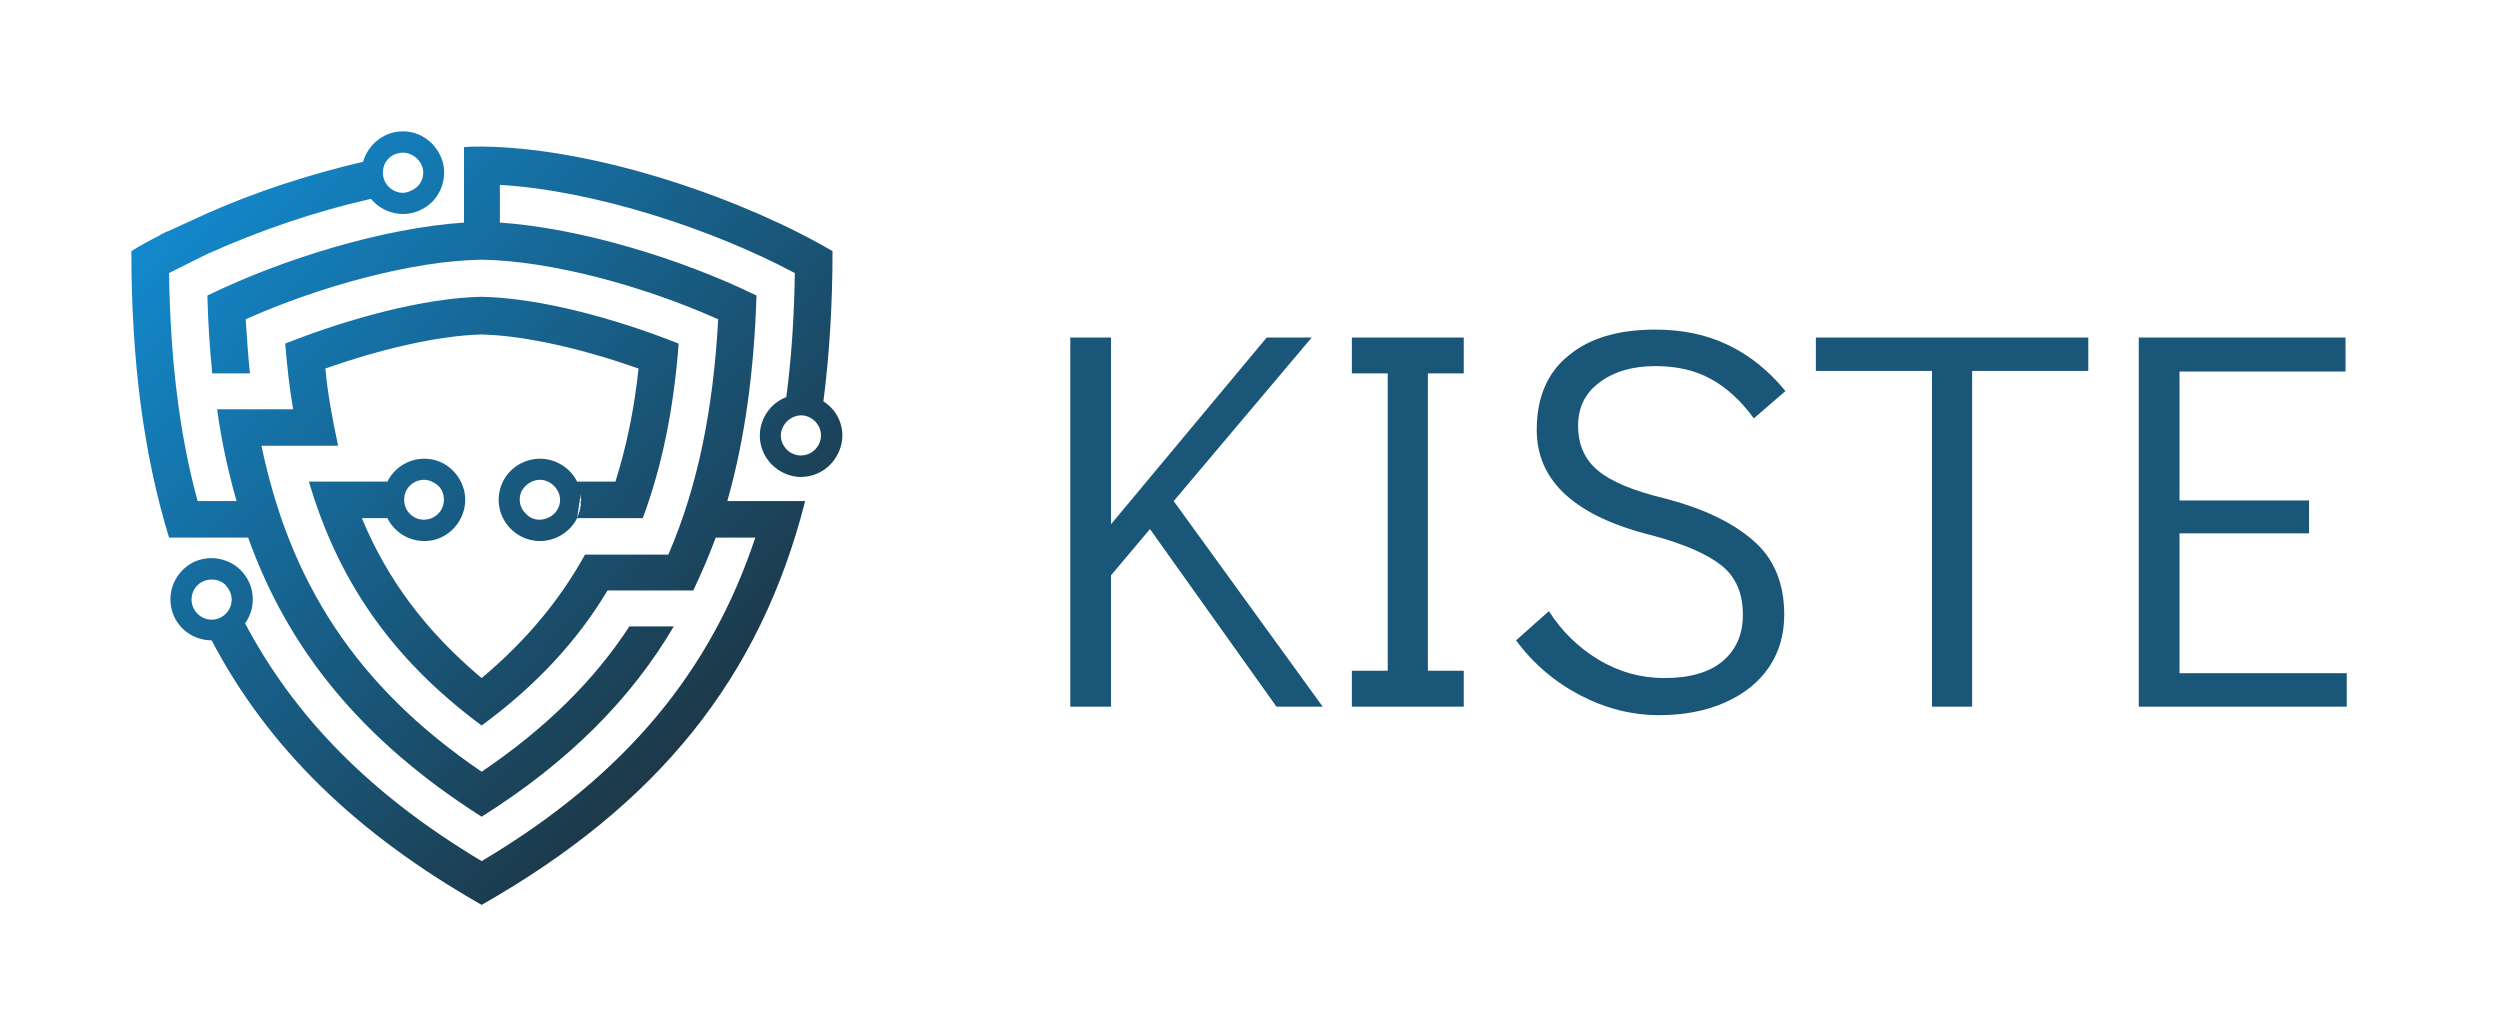 <svg xmlns="http://www.w3.org/2000/svg" version="1.1" xmlns:xlink="http://www.w3.org/1999/xlink" xmlns:svgjs="http://svgjs.dev/svgjs" viewBox="0 0 4.111 1.704"><g transform="matrix(1,0,0,1,1.69,0.542)"><g><path d=" M 0.409 0.62 L 0.201 0.328 L 0.137 0.404 L 0.137 0.62 L 0.07 0.62 L 0.07 0.013 L 0.137 0.013 L 0.137 0.32 L 0.393 0.013 L 0.467 0.013 L 0.24 0.282 L 0.485 0.62 L 0.409 0.62 M 0.533 0.62 L 0.533 0.561 L 0.592 0.561 L 0.592 0.072 L 0.533 0.072 L 0.533 0.013 L 0.717 0.013 L 0.717 0.072 L 0.658 0.072 L 0.658 0.561 L 0.717 0.561 L 0.717 0.62 L 0.533 0.62 M 0.908 0.601 Q 0.845 0.568 0.803 0.511 L 0.857 0.463 Q 0.889 0.513 0.939 0.543 Q 0.989 0.573 1.047 0.573 Q 1.11 0.573 1.143 0.545 Q 1.176 0.517 1.176 0.469 Q 1.176 0.416 1.141 0.388 Q 1.106 0.36 1.029 0.339 Q 0.837 0.292 0.837 0.165 Q 0.837 0.085 0.889 0.043 Q 0.94 1.1102230246251565e-16 1.032 1.1102230246251565e-16 Q 1.099 1.1102230246251565e-16 1.151 0.025 Q 1.204 0.05 1.246 0.101 L 1.194 0.146 Q 1.162 0.102 1.123 0.081 Q 1.085 0.06 1.032 0.06 Q 0.976 0.06 0.94 0.087 Q 0.905 0.113 0.905 0.158 Q 0.905 0.205 0.938 0.232 Q 0.97 0.259 1.049 0.278 Q 1.141 0.302 1.192 0.346 Q 1.244 0.39 1.244 0.469 Q 1.244 0.518 1.219 0.555 Q 1.194 0.592 1.147 0.613 Q 1.1 0.634 1.038 0.634 Q 0.971 0.634 0.908 0.601 M 1.487 0.62 L 1.487 0.068 L 1.296 0.068 L 1.296 0.013 L 1.744 0.013 L 1.744 0.068 L 1.553 0.068 L 1.553 0.62 L 1.487 0.62 M 1.827 0.62 L 1.827 0.013 L 2.167 0.013 L 2.167 0.069 L 1.894 0.069 L 1.894 0.281 L 2.107 0.281 L 2.107 0.335 L 1.894 0.335 L 1.894 0.565 L 2.169 0.565 L 2.169 0.62 L 1.827 0.62" fill="#195678" fill-rule="nonzero"></path></g><g></g><g clip-path="url(#SvgjsClipPath1001)"><g clip-path="url(#SvgjsClipPath1000ef92f813-0a07-4b46-83d0-62e87cb1b672)"><path d=" M -1.412 0.342 C -1.454 0.205 -1.474 0.05 -1.474 -0.129 C -1.46 -0.138 -1.445 -0.146 -1.429 -0.154 L -1.429 -0.154 C -1.425 -0.157 -1.42 -0.159 -1.416 -0.161 L -1.416 -0.161 L -1.413 -0.162 L -1.413 -0.162 L -1.352 -0.19 C -1.269 -0.227 -1.182 -0.255 -1.093 -0.276 C -1.084 -0.306 -1.057 -0.327 -1.025 -0.326 C -0.994 -0.325 -0.968 -0.302 -0.961 -0.272 C -0.955 -0.241 -0.97 -0.21 -0.998 -0.197 C -1.026 -0.183 -1.06 -0.191 -1.08 -0.215 C -1.173 -0.194 -1.263 -0.163 -1.35 -0.124 L -1.412 -0.093 C -1.41 0.044 -1.396 0.169 -1.365 0.282 L -1.301 0.282 C -1.315 0.233 -1.326 0.182 -1.333 0.131 L -1.208 0.131 C -1.214 0.096 -1.218 0.06 -1.221 0.023 C -1.115 -0.019 -0.992 -0.052 -0.898 -0.054 C -0.803 -0.052 -0.68 -0.019 -0.574 0.023 C -0.582 0.129 -0.601 0.224 -0.633 0.31 L -0.7 0.31 L -0.7 0.31 L -0.741 0.31 C -0.755 0.338 -0.787 0.353 -0.817 0.346 C -0.848 0.339 -0.87 0.311 -0.87 0.28 C -0.87 0.248 -0.848 0.221 -0.817 0.214 C -0.787 0.207 -0.755 0.222 -0.741 0.25 L -0.678 0.25 C -0.66 0.193 -0.647 0.131 -0.64 0.064 C -0.728 0.033 -0.823 0.01 -0.898 0.008 C -0.972 0.01 -1.067 0.033 -1.155 0.064 C -1.151 0.107 -1.143 0.149 -1.134 0.191 L -1.26 0.191 C -1.214 0.412 -1.107 0.585 -0.898 0.727 C -0.793 0.656 -0.713 0.577 -0.655 0.488 L -0.582 0.488 C -0.652 0.607 -0.755 0.711 -0.898 0.801 C -1.096 0.675 -1.216 0.526 -1.282 0.342 L -1.412 0.342 Z M -0.721 0.37 L -0.721 0.37 L -0.728 0.37 C -0.769 0.444 -0.824 0.511 -0.898 0.573 C -0.991 0.495 -1.054 0.409 -1.095 0.31 L -1.053 0.31 C -1.039 0.338 -1.008 0.353 -0.977 0.346 C -0.947 0.339 -0.925 0.311 -0.925 0.28 C -0.925 0.249 -0.947 0.221 -0.977 0.214 C -1.008 0.207 -1.039 0.222 -1.053 0.25 L -1.155 0.25 L -1.155 0.25 L -1.182 0.25 C -1.135 0.41 -1.048 0.54 -0.898 0.651 C -0.808 0.585 -0.74 0.511 -0.691 0.429 L -0.555 0.429 L -0.555 0.429 L -0.55 0.429 C -0.536 0.4 -0.524 0.371 -0.513 0.342 L -0.448 0.342 C -0.52 0.559 -0.659 0.732 -0.898 0.874 C -1.082 0.764 -1.206 0.636 -1.287 0.483 C -1.269 0.458 -1.27 0.423 -1.291 0.399 C -1.311 0.376 -1.345 0.369 -1.373 0.383 C -1.401 0.398 -1.415 0.429 -1.408 0.459 C -1.401 0.49 -1.373 0.511 -1.342 0.511 C -1.249 0.688 -1.105 0.828 -0.898 0.946 C -0.608 0.781 -0.44 0.573 -0.366 0.282 L -0.494 0.282 C -0.465 0.18 -0.45 0.068 -0.446 -0.056 C -0.571 -0.117 -0.736 -0.167 -0.868 -0.176 L -0.868 -0.238 C -0.714 -0.229 -0.52 -0.166 -0.383 -0.093 C -0.384 -0.025 -0.388 0.043 -0.397 0.111 C -0.426 0.122 -0.444 0.152 -0.44 0.183 C -0.436 0.214 -0.411 0.238 -0.38 0.242 C -0.349 0.245 -0.32 0.227 -0.309 0.197 C -0.298 0.168 -0.309 0.135 -0.336 0.118 C -0.326 0.041 -0.321 -0.042 -0.321 -0.129 C -0.462 -0.212 -0.705 -0.299 -0.898 -0.301 C -0.907 -0.301 -0.917 -0.301 -0.927 -0.3 L -0.927 -0.176 C -1.059 -0.167 -1.224 -0.117 -1.349 -0.056 C -1.348 -0.012 -1.345 0.031 -1.341 0.072 L -1.279 0.072 C -1.282 0.043 -1.284 0.013 -1.286 -0.017 C -1.165 -0.071 -1.013 -0.113 -0.898 -0.115 C -0.782 -0.113 -0.63 -0.071 -0.509 -0.017 C -0.517 0.129 -0.542 0.257 -0.591 0.37 Z M -0.736 0.267 C -0.736 0.268 -0.735 0.269 -0.735 0.27 C -0.735 0.269 -0.736 0.268 -0.736 0.267 Z M -0.802 0.247 C -0.815 0.247 -0.827 0.255 -0.833 0.267 C -0.838 0.28 -0.835 0.294 -0.825 0.303 C -0.816 0.313 -0.802 0.315 -0.79 0.31 C -0.777 0.305 -0.769 0.293 -0.769 0.28 C -0.769 0.271 -0.773 0.263 -0.779 0.257 C -0.785 0.251 -0.793 0.247 -0.802 0.247 Z M -1.059 0.293 C -1.059 0.292 -1.059 0.291 -1.059 0.29 C -1.059 0.291 -1.059 0.292 -1.059 0.293 Z M -0.993 0.247 C -1.006 0.247 -1.018 0.255 -1.023 0.267 C -1.028 0.28 -1.025 0.294 -1.016 0.303 C -1.006 0.313 -0.992 0.315 -0.98 0.31 C -0.968 0.305 -0.96 0.293 -0.96 0.28 C -0.96 0.271 -0.963 0.263 -0.969 0.257 C -0.976 0.251 -0.984 0.247 -0.993 0.247 Z M -0.371 0.107 C -0.37 0.107 -0.369 0.107 -0.368 0.107 C -0.369 0.107 -0.37 0.107 -0.371 0.107 Z M -0.373 0.141 C -0.355 0.141 -0.34 0.156 -0.34 0.174 C -0.34 0.192 -0.355 0.207 -0.373 0.207 C -0.391 0.207 -0.406 0.192 -0.406 0.174 C -0.406 0.166 -0.402 0.157 -0.396 0.151 C -0.39 0.145 -0.381 0.141 -0.373 0.141 Z M -1.342 0.411 C -1.36 0.411 -1.375 0.425 -1.375 0.444 C -1.375 0.462 -1.36 0.477 -1.342 0.477 C -1.324 0.477 -1.309 0.462 -1.309 0.444 C -1.309 0.435 -1.313 0.427 -1.319 0.42 C -1.325 0.414 -1.333 0.411 -1.342 0.411 Z M -1.094 -0.248 C -1.094 -0.246 -1.094 -0.245 -1.094 -0.244 C -1.094 -0.245 -1.094 -0.246 -1.094 -0.248 Z M -1.027 -0.291 C -1.041 -0.291 -1.053 -0.283 -1.058 -0.271 C -1.063 -0.258 -1.06 -0.244 -1.051 -0.235 C -1.041 -0.225 -1.027 -0.222 -1.015 -0.228 C -1.002 -0.233 -0.994 -0.245 -0.994 -0.258 C -0.994 -0.267 -0.998 -0.275 -1.004 -0.281 C -1.01 -0.287 -1.019 -0.291 -1.027 -0.291 Z M -0.741 0.31 L -0.741 0.309 L -0.741 0.308 L -0.741 0.308 L -0.74 0.308 L -0.74 0.307 L -0.74 0.307 L -0.74 0.306 L -0.74 0.306 L -0.74 0.306 L -0.739 0.305 L -0.739 0.305 L -0.739 0.305 L -0.739 0.304 L -0.739 0.304 L -0.739 0.303 L -0.739 0.303 L -0.738 0.303 L -0.738 0.302 L -0.738 0.302 L -0.738 0.301 L -0.738 0.301 L -0.738 0.301 L -0.738 0.3 L -0.738 0.3 L -0.737 0.3 L -0.737 0.299 L -0.737 0.299 L -0.737 0.298 L -0.737 0.298 L -0.737 0.297 L -0.737 0.297 L -0.737 0.297 L -0.736 0.296 L -0.736 0.296 L -0.736 0.296 L -0.736 0.295 L -0.736 0.295 L -0.736 0.295 L -0.736 0.294 L -0.736 0.294 L -0.736 0.294 L -0.736 0.293 L -0.736 0.292 L -0.736 0.292 L -0.735 0.29 L -0.735 0.289 L -0.735 0.289 L -0.735 0.288 L -0.735 0.288 L -0.735 0.287 L -0.735 0.285 L -0.735 0.285 L -0.735 0.283 L -0.735 0.283 L -0.735 0.282 L -0.735 0.282 L -0.735 0.282 L -0.734 0.28 L -0.735 0.278 L -0.735 0.278 L -0.735 0.278 L -0.735 0.277 L -0.735 0.277 L -0.735 0.275 L -0.735 0.275 C -0.735 0.274 -0.735 0.274 -0.735 0.273 L -0.735 0.272 L -0.735 0.272 L -0.735 0.271 L -0.735 0.271 L -0.735 0.27 Z" fill="url(#gradient-ebbd81fc-8c05-4b47-98d4-65200ce76437_0)" transform="matrix(1,0,0,1,0,0)" fill-rule="evenodd"></path></g></g></g><defs><clipPath id="SvgjsClipPath1001"><path d=" M -1.474 -0.326 h 1.169 v 1.271 h -1.169 Z"></path></clipPath><clipPath id="SvgjsClipPath1000ef92f813-0a07-4b46-83d0-62e87cb1b672"><path d=" M -1.474 -0.326 L -0.305 -0.326 L -0.305 0.946 L -1.474 0.946 Z"></path></clipPath><linearGradient id="gradient-ebbd81fc-8c05-4b47-98d4-65200ce76437_0" x1="0" x2="1" y1="0" y2="1"><stop stop-color="#1192dc" offset="0"></stop><stop stop-color="#202020" offset="1"></stop></linearGradient></defs></svg>